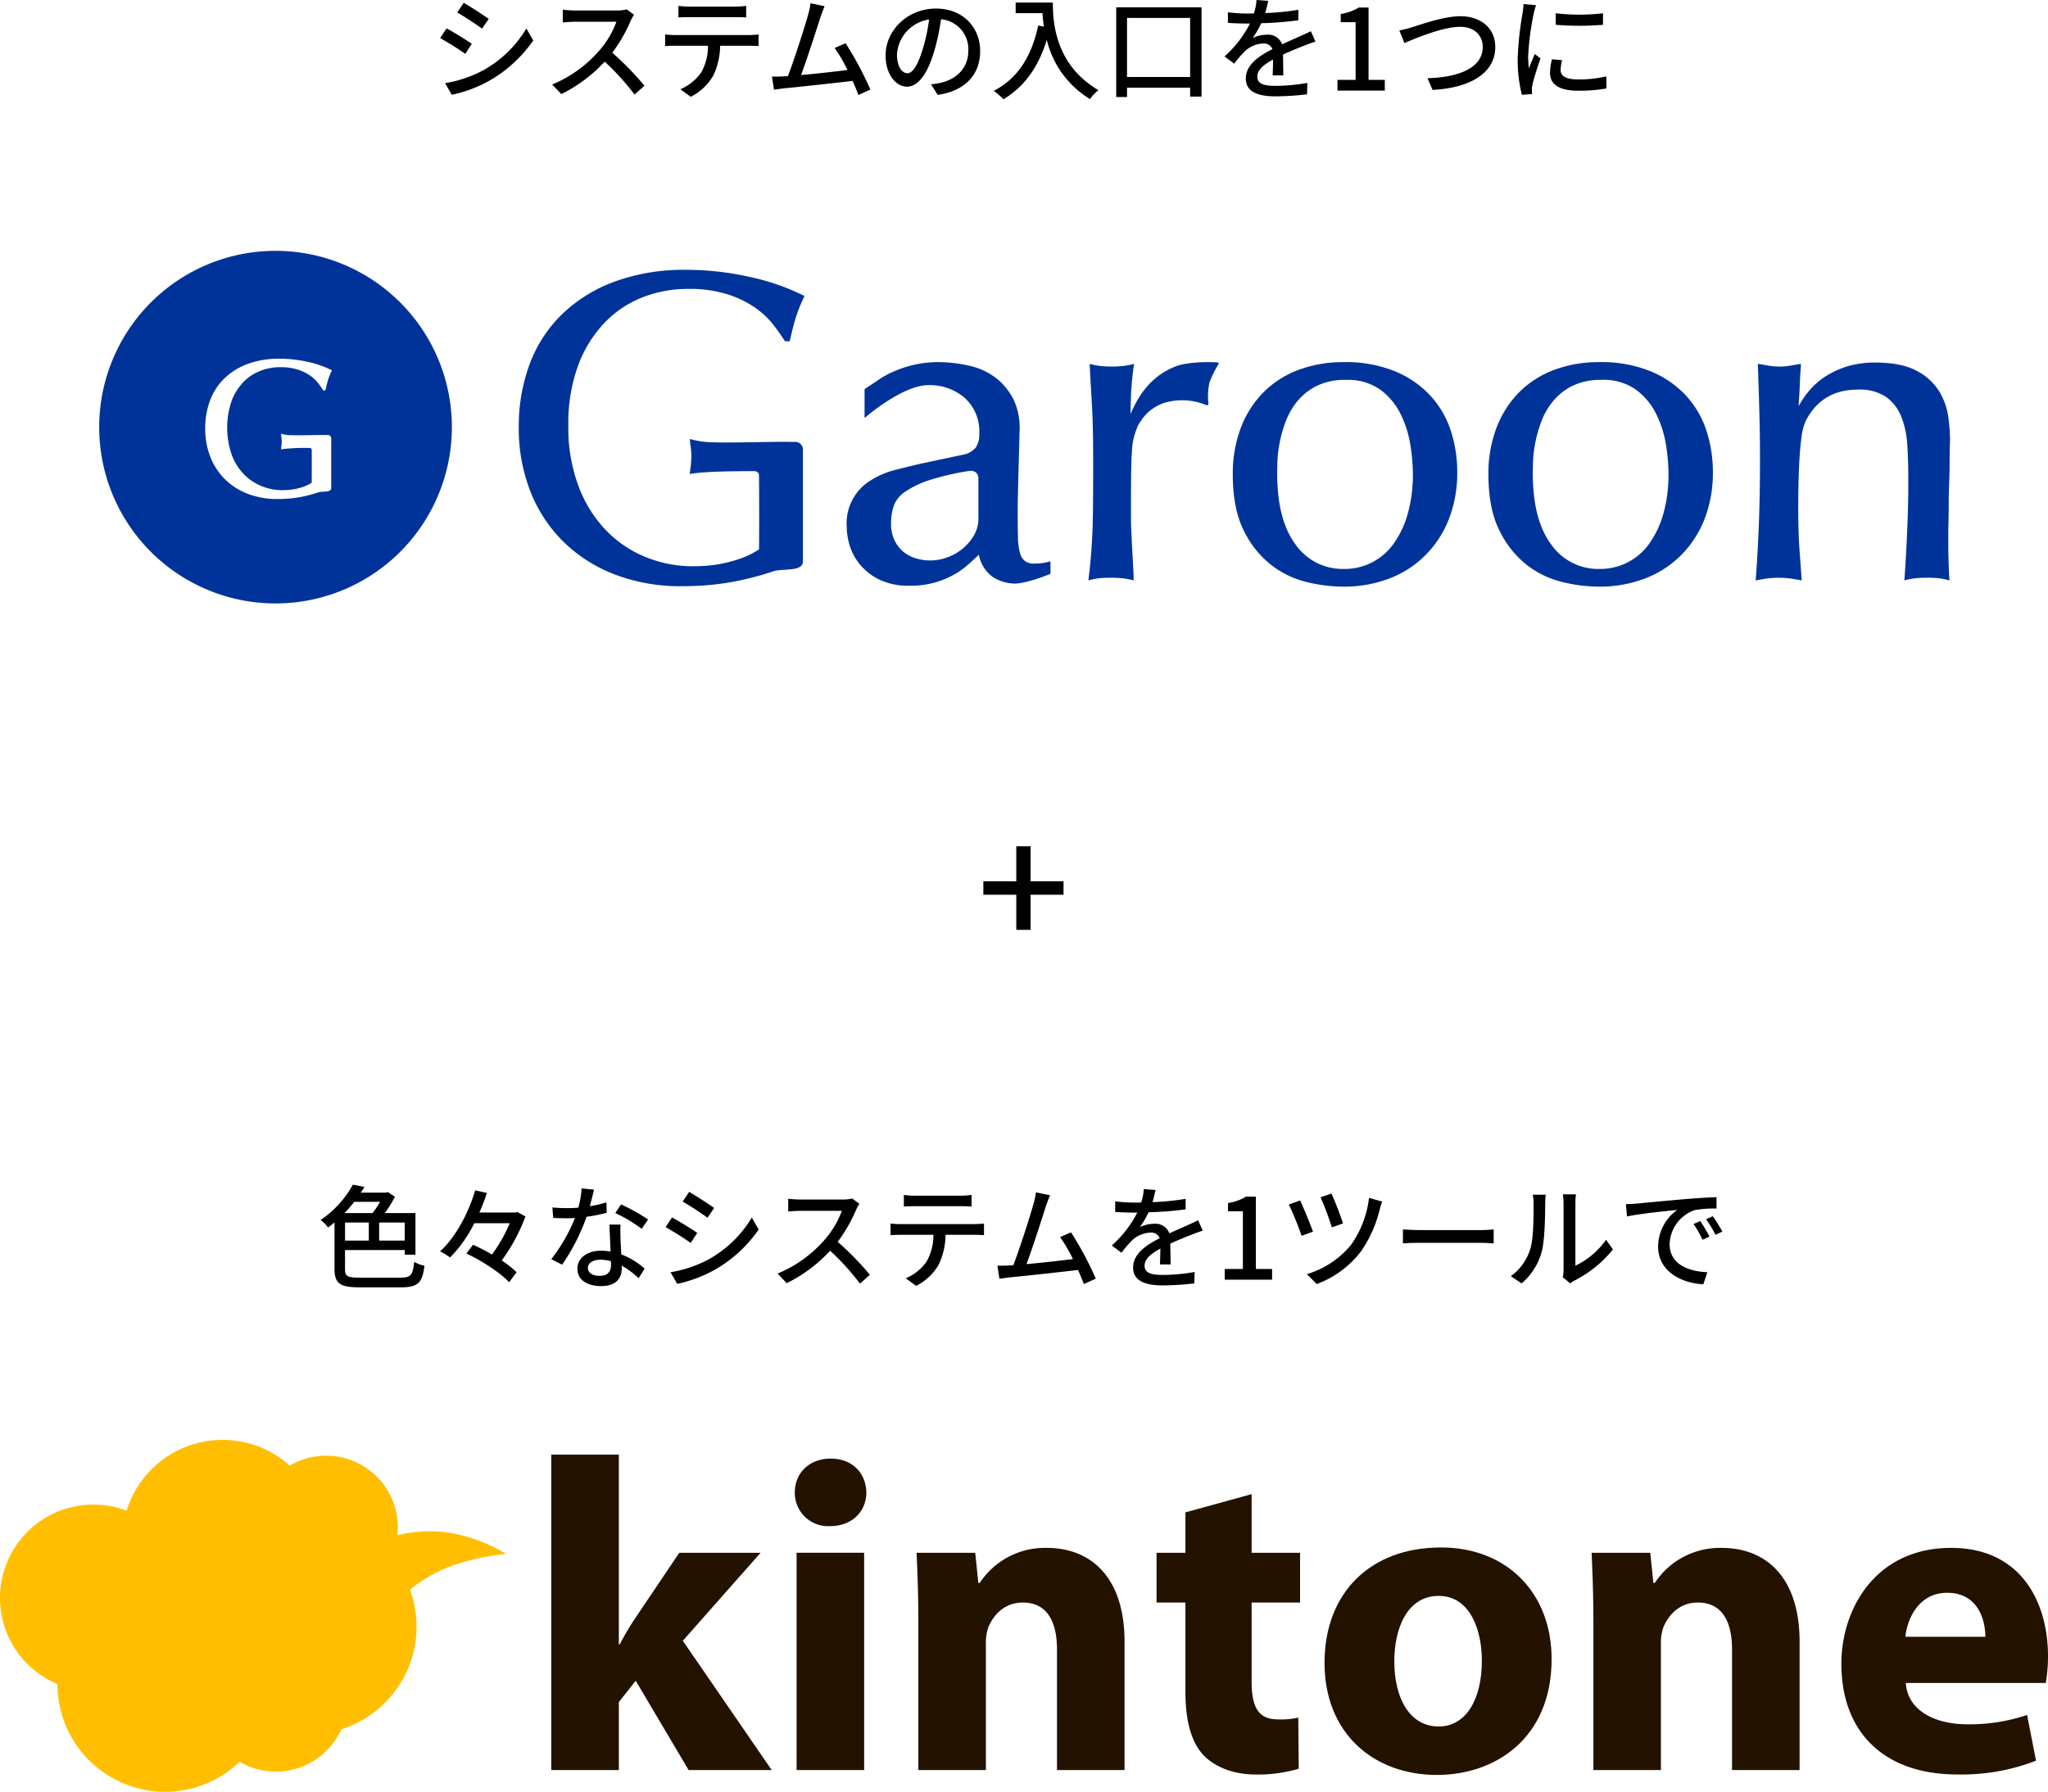 <svg xmlns="http://www.w3.org/2000/svg" width="454.25" height="397.505" viewBox="0 0 454.25 397.505">
  <g id="グループ_2434" data-name="グループ 2434" transform="translate(-148 -1684.359)">
    <path id="パス_1576" data-name="パス 1576" d="M-1.584-4.1H1.584V-11.88H8.892v-2.988H1.584v-7.776H-1.584v7.776H-8.892v2.988h7.308Z" transform="translate(375 1894.745)"/>
    <path id="パス_1694" data-name="パス 1694" d="M-124.15-19.475l-1.425,2.15c1.55.875,4.225,2.65,5.5,3.575l1.475-2.15C-119.775-16.75-122.6-18.6-124.15-19.475ZM-128.275-1.65-126.8.925a29.292,29.292,0,0,0,8.3-3.1,29.761,29.761,0,0,0,9.775-8.95l-1.525-2.65A25.714,25.714,0,0,1-119.825-4.5,27.454,27.454,0,0,1-128.275-1.65Zm.325-12.15-1.425,2.15a62.567,62.567,0,0,1,5.575,3.5l1.45-2.225C-123.525-11.2-126.375-12.975-127.95-13.8Zm41.575-3.025L-88-18.025a7.583,7.583,0,0,1-2.175.25H-99.45a26.748,26.748,0,0,1-2.725-.175v2.825c.4-.025,1.75-.15,2.725-.15h9.175a20.568,20.568,0,0,1-3.975,6.6A28.091,28.091,0,0,1-104.525-1.35L-102.5.775a32.819,32.819,0,0,0,9.625-7.2A56.105,56.105,0,0,1-86.25.875l2.2-1.95A66.449,66.449,0,0,0-91.2-8.4a34.218,34.218,0,0,0,4.1-7.125A8.629,8.629,0,0,1-86.375-16.825Zm9.85-1.975v2.575c.7-.05,1.625-.075,2.45-.075H-64c.775,0,1.7.025,2.5.075V-18.8a21.377,21.377,0,0,1-2.5.175H-74.1A19.084,19.084,0,0,1-76.525-18.8Zm-2.95,6.35v2.575c.675-.05,1.525-.075,2.275-.075h7.225a11.65,11.65,0,0,1-1.5,5.925A10.725,10.725,0,0,1-76.1-.3l2.3,1.675a12.017,12.017,0,0,0,4.975-4.65,15.551,15.551,0,0,0,1.55-6.675h6.425c.65,0,1.525.025,2.1.075V-12.45c-.625.075-1.575.125-2.1.125H-77.2A21.906,21.906,0,0,1-79.475-12.45ZM-44.1-18.725l-3.125-.65a15.78,15.78,0,0,1-.55,2.6c-.7,2.525-3.075,10-4.475,13.575-.375.025-.725.025-1.025.05-.75.05-1.725.05-2.5.05l.45,2.9c.75-.1,1.575-.225,2.2-.3,3.25-.3,11.25-1.175,15.225-1.65C-37.375-1-36.925.1-36.6.975l2.65-1.2A73.271,73.271,0,0,0-39.45-10.5l-2.425,1.05a33.655,33.655,0,0,1,2.85,4.875c-2.675.35-6.9.825-10.3,1.125,1.25-3.3,3.525-10.375,4.275-12.75C-44.675-17.3-44.375-18.05-44.1-18.725Zm34.5,9.95C-9.6-14-13.4-18.2-19.4-18.2c-6.275,0-11.175,4.8-11.175,10.4,0,4.175,2.275,6.925,4.75,6.925s4.55-2.825,6.05-7.925a49.781,49.781,0,0,0,1.5-7.025,6.647,6.647,0,0,1,6.05,6.975c0,4.025-2.85,6.375-6.05,7.1A15.451,15.451,0,0,1-20.5-1.4L-19.025.95C-12.95.075-9.6-3.525-9.6-8.775Zm-18.45.725a8.357,8.357,0,0,1,7.125-7.725A39.8,39.8,0,0,1-22.3-9.325c-1.15,3.85-2.325,5.475-3.45,5.475C-26.825-3.85-28.05-5.175-28.05-8.05ZM-1.725-19.525v2.35h5.95A27.624,27.624,0,0,0,4.55-14.2l-1.275-.225C1.825-7.65-1.2-2.725-6.575.05a17.781,17.781,0,0,1,2.15,1.875C.2-.85,3.325-5.225,5.175-11.25A21.211,21.211,0,0,0,14.75,1.875,11.746,11.746,0,0,1,16.625-.1C7.1-5.725,6.525-15,6.525-19.525Zm24.7,16.5v-13.1h14v13.1Zm-2.4-15.45v19.9h2.4V-.65h14V1.325H39.5v-19.8ZM54.3-19.9l-2.6-.2a12.449,12.449,0,0,1-.575,2.975c-.5.025-1,.025-1.475.025a32.314,32.314,0,0,1-4.3-.275v2.35c1.4.1,3.125.15,4.175.15h.725a25.119,25.119,0,0,1-5.65,7.3l2.15,1.6A27.19,27.19,0,0,1,49.025-8.65a6.372,6.372,0,0,1,4.15-1.8,2.012,2.012,0,0,1,2.05,1.25c-2.9,1.475-5.9,3.425-5.9,6.5,0,3.1,2.9,3.975,6.625,3.975A63.662,63.662,0,0,0,62.9.825L62.975-1.7a42.571,42.571,0,0,1-6.95.65c-2.525,0-4.15-.35-4.15-2.05,0-1.475,1.35-2.625,3.5-3.8-.025,1.225-.05,2.65-.1,3.525H57.65c-.025-1.2-.05-3.2-.075-4.625,1.75-.8,3.375-1.45,4.65-1.95.75-.3,1.825-.7,2.55-.925l-1.025-2.3c-.8.4-1.525.725-2.375,1.1-1.175.55-2.45,1.075-4,1.8a3.291,3.291,0,0,0-3.35-2.125,7.342,7.342,0,0,0-3.2.75,20.061,20.061,0,0,0,1.925-3.3,77.244,77.244,0,0,0,8.225-.65v-2.325a57.636,57.636,0,0,1-7.35.725C53.95-18.275,54.15-19.2,54.3-19.9ZM69.65,0h10.5V-2.375h-3.6v-16.05H74.375a10.821,10.821,0,0,1-4,1.425v1.825h3.3v12.8H69.65ZM83.375-13.35l1.125,2.8c2.275-.95,8.425-3.6,12.35-3.6,3.225,0,5.025,1.95,5.025,4.475,0,4.775-5.625,6.75-12.25,6.925L90.75-.15c8.175-.425,13.9-3.65,13.9-9.5,0-4.375-3.4-6.85-7.7-6.85-3.675,0-8.65,1.8-10.675,2.425A27.3,27.3,0,0,1,83.375-13.35Zm34.675-3.8.025,2.55a63.716,63.716,0,0,0,10.475,0v-2.55A46.07,46.07,0,0,1,118.05-17.15Zm1.425,10.4-2.25-.2a12.663,12.663,0,0,0-.425,3.075c0,2.425,1.95,3.9,6.2,3.9a34.3,34.3,0,0,0,6.325-.5l-.05-2.675a26.846,26.846,0,0,1-6.225.675c-3.025,0-3.9-.925-3.9-2.05A8.685,8.685,0,0,1,119.475-6.75ZM113.7-18.95l-2.775-.25a18.172,18.172,0,0,1-.225,2.075,72.145,72.145,0,0,0-1.075,9.975A31.769,31.769,0,0,0,110.55.925l2.275-.15c-.025-.3-.05-.675-.05-.925A4.887,4.887,0,0,1,112.9-1.3c.25-1.25,1.125-3.925,1.775-5.825l-1.25-1c-.4.925-.9,2.15-1.325,3.175a24.669,24.669,0,0,1-.15-2.675,59.954,59.954,0,0,1,1.225-9.425A17.93,17.93,0,0,1,113.7-18.95Z" transform="translate(375 1704.458)"/>
    <path id="パス_1495" data-name="パス 1495" d="M258.649,69.055v-6.4c.808-.59,1.925-1.245,2.939-1.968a19.722,19.722,0,0,1,3.549-1.97,26.686,26.686,0,0,1,4.511-1.477,24.412,24.412,0,0,1,5.628-.59,31.84,31.84,0,0,1,6.742.837,14.81,14.81,0,0,1,6.845,3.594,15.149,15.149,0,0,1,2.94,4.085,14.91,14.91,0,0,1,1.217,6.941c-.165,7.741-.405,13.437-.405,17.72q0,3.25.051,5.462a15.518,15.518,0,0,0,.405,3.546,3.481,3.481,0,0,0,1.115,1.92,3.308,3.308,0,0,0,2.18.59,12.724,12.724,0,0,0,3.521-.493v2.757c-1.151.526-6.063,2.335-8.184,2.166a9.172,9.172,0,0,1-4.717-1.526A7.93,7.93,0,0,1,284,99.377q-1.218,1.181-2.639,2.411A17.719,17.719,0,0,1,278.115,104a19.478,19.478,0,0,1-9.431,2.264,15.027,15.027,0,0,1-6.589-1.28,12.965,12.965,0,0,1-4.311-3.248,12.044,12.044,0,0,1-2.381-4.234,14.434,14.434,0,0,1-.711-4.331,11.148,11.148,0,0,1,5.323-10.288,18.746,18.746,0,0,1,5.426-2.314q3.041-.786,6.084-1.477l8.821-1.87a4.92,4.92,0,0,0,2.94-1.574,5.193,5.193,0,0,0,.81-3.15,10.022,10.022,0,0,0-3.192-7.875,11.793,11.793,0,0,0-8.165-2.854c-5.747,0-14.092,7.283-14.092,7.283m23.2,11.743A58.492,58.492,0,0,0,273.5,82.69a21.156,21.156,0,0,0-5.829,2.707,6.584,6.584,0,0,0-2.588,3.25,12.422,12.422,0,0,0-.557,3.739,8.422,8.422,0,0,0,.863,3.989,7.43,7.43,0,0,0,2.13,2.558,8.015,8.015,0,0,0,2.787,1.33,10.817,10.817,0,0,0,6.693-.3A11.092,11.092,0,0,0,280.445,98a10.94,10.94,0,0,0,2.486-2.954,7.351,7.351,0,0,0,.962-3.741V82.318s-.012-1.758-2.046-1.52" transform="translate(81.113 1708.043)" fill="#039"/>
    <path id="パス_1496" data-name="パス 1496" d="M313.117,66.13a13.864,13.864,0,0,0-9.235-.42,10.226,10.226,0,0,0-2.795,1.475,9.418,9.418,0,0,0-1.882,1.87,17.139,17.139,0,0,0-1.111,1.674c-.321.787-.592,1.561-.82,2.314a14.709,14.709,0,0,0-.48,2.954q-.146,1.823-.192,4.675t-.051,7.384v2.8q0,2.022.1,3.594.1,2.562.2,4.136c.064,1.05.111,1.918.146,2.608s.063,1.313.094,1.87.048,1.23.048,2.019a15.525,15.525,0,0,0-2.17-.443,24.15,24.15,0,0,0-3.04-.147,19.884,19.884,0,0,0-2.749.147,16.236,16.236,0,0,0-2.074.443q.288-2.364.481-4.43t.336-4.725q.146-2.659.195-6.4t.05-9.55q0-4.133-.05-7.333t-.195-5.858q-.142-2.657-.286-5.021t-.243-4.725a16.166,16.166,0,0,0,2.173.443,21.507,21.507,0,0,0,2.75.147,20.428,20.428,0,0,0,2.7-.147,20.813,20.813,0,0,0,2.219-.443,68.4,68.4,0,0,0-.678,6.941c-.064,1.869-.1,3.266-.1,4.182a26.608,26.608,0,0,1,1.833-3.592,17.7,17.7,0,0,1,3.286-3.987,15.759,15.759,0,0,1,5.06-3.051c1.907-.741,6.1-1.017,8.944-.829.605.05.43.294.346.46A23.958,23.958,0,0,0,313.99,61.1a13.3,13.3,0,0,0-.271,4.546c.046.465-.064.708-.6.481" transform="translate(102.3 1708.044)" fill="#039"/>
    <path id="パス_1497" data-name="パス 1497" d="M330.974,56.652a28.99,28.99,0,0,1,11.676,2.117,22.207,22.207,0,0,1,7.862,5.562,21.2,21.2,0,0,1,4.389,7.776,29.594,29.594,0,0,1,1.353,8.861,28.172,28.172,0,0,1-1.882,10.584,23.5,23.5,0,0,1-5.261,8.022,22.782,22.782,0,0,1-8.006,5.118,28.094,28.094,0,0,1-10.131,1.773,34.755,34.755,0,0,1-8.151-1.035,20.7,20.7,0,0,1-7.91-3.837,21.771,21.771,0,0,1-6.031-7.63q-2.411-4.825-2.411-12.4a28.473,28.473,0,0,1,1.784-10.336,22.461,22.461,0,0,1,5.017-7.875,21.58,21.58,0,0,1,7.768-4.971,27.764,27.764,0,0,1,9.934-1.723m.581,3.938a14.113,14.113,0,0,0-6.463,1.33,13.179,13.179,0,0,0-4.295,3.4,15.86,15.86,0,0,0-2.6,4.528,29,29,0,0,0-1.349,4.776,26.421,26.421,0,0,0-.483,4.134c-.035,1.214-.05,2.052-.05,2.509q0,10.337,4.052,15.8a12.7,12.7,0,0,0,10.71,5.462,13.294,13.294,0,0,0,11.143-5.709,21.37,21.37,0,0,0,3.087-6.645,32.2,32.2,0,0,0,1.108-8.81,41.049,41.049,0,0,0-.577-6.45,23.7,23.7,0,0,0-2.171-6.792,14.914,14.914,0,0,0-4.487-5.365,12.406,12.406,0,0,0-7.62-2.166" transform="translate(114.964 1708.043)" fill="#039"/>
    <path id="パス_1498" data-name="パス 1498" d="M365.263,56.652a29,29,0,0,1,11.676,2.117A22.193,22.193,0,0,1,384.8,64.33a21.2,21.2,0,0,1,4.389,7.776,29.645,29.645,0,0,1,1.351,8.861,28.175,28.175,0,0,1-1.88,10.584,23.5,23.5,0,0,1-5.261,8.022,22.774,22.774,0,0,1-8.008,5.118,28.085,28.085,0,0,1-10.129,1.773,34.733,34.733,0,0,1-8.151-1.035,20.7,20.7,0,0,1-7.911-3.837,21.787,21.787,0,0,1-6.03-7.63q-2.411-4.825-2.413-12.4a28.473,28.473,0,0,1,1.786-10.336,22.481,22.481,0,0,1,5.016-7.875,21.616,21.616,0,0,1,7.766-4.971,27.776,27.776,0,0,1,9.937-1.723m.581,3.938a14.121,14.121,0,0,0-6.465,1.33,13.171,13.171,0,0,0-4.293,3.4,15.866,15.866,0,0,0-2.606,4.528,29.007,29.007,0,0,0-1.349,4.776,26.416,26.416,0,0,0-.483,4.134c-.033,1.214-.048,2.052-.048,2.509q0,10.337,4.052,15.8a12.693,12.693,0,0,0,10.71,5.462A13.289,13.289,0,0,0,376.5,96.817a21.373,21.373,0,0,0,3.089-6.645,32.146,32.146,0,0,0,1.106-8.81,41.044,41.044,0,0,0-.575-6.45,23.6,23.6,0,0,0-2.173-6.792,14.915,14.915,0,0,0-4.487-5.365,12.4,12.4,0,0,0-7.619-2.166" transform="translate(137.38 1708.043)" fill="#039"/>
    <path id="パス_1499" data-name="パス 1499" d="M377.56,77.975q0-4.919-.144-10.336t-.337-10.632q1.35.2,2.41.394a14.889,14.889,0,0,0,4.826,0c.706-.131,1.48-.261,2.315-.394q0,.59-.1,1.918t-.146,2.806q-.05,1.476-.144,2.806t-.1,1.821a21.273,21.273,0,0,1,2.411-3.494,16.009,16.009,0,0,1,3.572-3.1,19.286,19.286,0,0,1,4.824-2.214,20.914,20.914,0,0,1,6.173-.837q5.882,0,9.261,1.87a12.667,12.667,0,0,1,4.966,4.579,14.881,14.881,0,0,1,1.981,5.659,40.141,40.141,0,0,1,.384,5.021c0,.2-.017.756-.048,1.674s-.046,2.067-.046,3.446-.035,2.873-.1,4.478-.1,3.167-.1,4.675-.017,2.873-.05,4.086-.046,2.084-.046,2.61v2.165q0,1.476.046,3.1t.1,3a17.06,17.06,0,0,0,.145,1.97,16.431,16.431,0,0,0-2.075-.443,20.866,20.866,0,0,0-2.846-.147,22.97,22.97,0,0,0-2.992.147,15.875,15.875,0,0,0-2.122.443q.29-3.939.483-7.827t.29-7.04q.094-3.148.1-5.365v-2.9q0-3.639-.243-7.138a19.5,19.5,0,0,0-1.349-6.152,9.937,9.937,0,0,0-3.329-4.282,10.465,10.465,0,0,0-6.269-1.626q-7.913,0-11.48,6.794a11.759,11.759,0,0,0-1.015,3.79q-.335,2.51-.483,5.365t-.192,5.562c-.032,1.808-.048,3.3-.048,4.478q0,5.812.291,9.7t.48,6.646q-1.062-.2-2.267-.4a20.852,20.852,0,0,0-5.692,0q-1.205.2-2.266.4.193-2.265.337-4.678t.289-5.56q.144-3.15.242-7.237t.1-9.6" transform="translate(160.809 1708.081)" fill="#039"/>
    <path id="パス_1500" data-name="パス 1500" d="M253.148,82.521a19.588,19.588,0,0,1-4.5-.721c0,.7.324,2.16.346,3.8a32.148,32.148,0,0,1-.38,3.976c2.972-.58,8.97-.61,14.1-.653,1.207-.01,1.27.683,1.28,1.024.008.3-.008.619,0,.941.03,1.609.063,11.47,0,15.406a19.623,19.623,0,0,1-4.512,2.166,29.55,29.55,0,0,1-8.151,1.525c-1.032.035-1.705.05-2.026.05a27.626,27.626,0,0,1-10.275-1.968,25.614,25.614,0,0,1-8.826-5.858,28.414,28.414,0,0,1-6.175-9.747A36.9,36.9,0,0,1,221.7,78.825a37.156,37.156,0,0,1,2.175-13.339,27.636,27.636,0,0,1,5.834-9.451,23.671,23.671,0,0,1,8.444-5.659,27.385,27.385,0,0,1,10.08-1.87,27.869,27.869,0,0,1,9.02,1.28,22.864,22.864,0,0,1,6.177,3.1,18.779,18.779,0,0,1,3.954,3.838q1.5,2.019,2.363,3.4h1.063q.29-1.377.964-3.987a34.451,34.451,0,0,1,2.315-6.054,50.115,50.115,0,0,0-12.158-4.234,63.59,63.59,0,0,0-13.89-1.574,44.736,44.736,0,0,0-16.594,2.8,33.049,33.049,0,0,0-11.675,7.581,30.1,30.1,0,0,0-6.848,11.075,39.654,39.654,0,0,0-2.219,13.29,38.541,38.541,0,0,0,2.6,14.472,32.2,32.2,0,0,0,7.379,11.173,33.117,33.117,0,0,0,11.434,7.235,40.569,40.569,0,0,0,14.664,2.56,66,66,0,0,0,7.477-.394,59.263,59.263,0,0,0,6.61-1.133q3.183-.737,6.271-1.771c2.056-.69,6.592.172,6.592-2.214V84.079a1.7,1.7,0,0,0-1.543-1.636h-1c-3.961-.1-12.8.266-18.049.078" transform="translate(52.358 1699.949)" fill="#039"/>
    <path id="パス_1501" data-name="パス 1501" d="M193.543,41.725a39.112,39.112,0,1,0,39.115,39.108,39.108,39.108,0,0,0-39.115-39.108m-9.691,45.3a12.5,12.5,0,0,0,2.735,4.325,11.422,11.422,0,0,0,3.919,2.593,12.2,12.2,0,0,0,4.554.88c.142,0,.443-.01.9-.025a14,14,0,0,0,1.626-.177,12.835,12.835,0,0,0,1.989-.5,8.881,8.881,0,0,0,2-.966c.007-2.044.015-6.121,0-6.83,0-.146,0-.286,0-.42s-.033-.46-.572-.456a45.005,45.005,0,0,0-6.248.3,14.348,14.348,0,0,0,.165-1.765c-.007-.726-.151-1.374-.151-1.682a9.04,9.04,0,0,0,2,.319c2.33.081,6.245-.078,8-.038h.447a.751.751,0,0,1,.681.726V94.341c0,1.06-2.016.671-2.922.981s-1.842.567-2.782.787a24.628,24.628,0,0,1-2.935.5,29.654,29.654,0,0,1-3.316.174,18.041,18.041,0,0,1-6.5-1.133,14.667,14.667,0,0,1-5.069-3.215,14.265,14.265,0,0,1-3.269-4.95,17.049,17.049,0,0,1-1.159-6.42,17.57,17.57,0,0,1,.984-5.892,13.356,13.356,0,0,1,3.038-4.913,14.638,14.638,0,0,1,5.18-3.362,19.845,19.845,0,0,1,7.359-1.239,28.168,28.168,0,0,1,6.16.693,22.417,22.417,0,0,1,5.393,1.88,15.019,15.019,0,0,0-1.03,2.687c-.2.771-.341,1.356-.428,1.763h-.47c-.256-.407-.607-.906-1.05-1.5a8.172,8.172,0,0,0-1.753-1.7,9.987,9.987,0,0,0-2.739-1.376,12.3,12.3,0,0,0-4-.567,12.12,12.12,0,0,0-4.473.83,10.477,10.477,0,0,0-3.742,2.509,12.249,12.249,0,0,0-2.59,4.191,18.5,18.5,0,0,0,.066,11.962" transform="translate(15.568 1698.284)" fill="#039"/>
    <path id="パス_1502" data-name="パス 1502" d="M543.474,81.193h.2a65.008,65.008,0,0,1,3.448-5.814l9.757-14.489h18.037L557.666,80.406l19.714,28.681H558.948l-11.729-19.81-3.745,4.73v15.08H528.492V39.107h14.982Z" transform="translate(-258.216 1967.96)" fill="#231200"/>
    <path id="パス_1503" data-name="パス 1503" d="M579.292,47.171c0,4.139-3.057,7.492-8.084,7.492a7.382,7.382,0,0,1-7.784-7.492c0-4.238,3.153-7.49,7.982-7.49s7.787,3.252,7.886,7.49m-15.475,13.4H578.8v48.2H563.817Z" transform="translate(-239.133 1968.273)" fill="#231200"/>
    <path id="パス_1504" data-name="パス 1504" d="M581.283,68.952c0-6.012-.2-11.039-.394-15.375H593.9l.688,6.7h.3a17.306,17.306,0,0,1,14.884-7.787c9.855,0,17.246,6.6,17.246,20.8v28.484H612.035V75.063c0-6.208-2.168-10.447-7.589-10.447-4.138,0-6.6,2.858-7.688,5.618a10.781,10.781,0,0,0-.493,3.745v27.795H581.283Z" transform="translate(-229.592 1975.272)" fill="#231200"/>
    <path id="パス_1505" data-name="パス 1505" d="M636.4,44.78V57.792h10.744V68.831H636.4V86.277c0,5.814,1.48,8.475,5.915,8.475a18.342,18.342,0,0,0,4.435-.394l.1,11.336a31.543,31.543,0,0,1-9.66,1.28c-4.828,0-8.871-1.675-11.335-4.139-2.758-2.858-4.139-7.49-4.139-14.291V68.831h-6.406V57.792h6.406v-8.97Z" transform="translate(-210.787 1971.059)" fill="#231200"/>
    <path id="パス_1506" data-name="パス 1506" d="M689.772,77.168c0,17.642-12.516,25.726-25.429,25.726-14.095,0-24.936-9.265-24.936-24.84,0-15.67,10.249-25.625,25.822-25.625,14.687,0,24.543,10.153,24.543,24.739m-34.891.493c0,8.279,3.45,14.487,9.857,14.487,5.913,0,9.562-5.816,9.562-14.586,0-7.1-2.763-14.39-9.562-14.39-7.1,0-9.857,7.391-9.857,14.489" transform="translate(-197.623 1975.238)" fill="#231200"/>
    <path id="パス_1507" data-name="パス 1507" d="M678.11,68.952c0-6.012-.2-11.039-.393-15.375h13.011l.689,6.7h.3A17.309,17.309,0,0,1,706.6,52.492c9.858,0,17.249,6.6,17.249,20.8v28.484H708.863V75.063c0-6.208-2.17-10.447-7.589-10.447-4.139,0-6.6,2.858-7.687,5.618a10.752,10.752,0,0,0-.5,3.745v27.795H678.11Z" transform="translate(-176.694 1975.272)" fill="#231200"/>
    <path id="パス_1508" data-name="パス 1508" d="M727.834,82.456c.394,6.21,6.6,9.166,13.6,9.166a39.666,39.666,0,0,0,13.3-2.071L756.714,99.7a45.572,45.572,0,0,1-17.447,3.055c-16.363,0-25.724-9.462-25.724-24.541,0-12.224,7.589-25.726,24.345-25.726,15.573,0,21.485,12.123,21.485,24.05a35.7,35.7,0,0,1-.49,5.913Zm17.643-10.25c0-3.646-1.579-9.757-8.475-9.757-6.311,0-8.873,5.816-9.267,9.757Z" transform="translate(-157.122 1975.273)" fill="#231200"/>
    <path id="パス_1509" data-name="パス 1509" d="M561.681,62.261C553.829,57.716,546,56.1,537.569,58.142A15.9,15.9,0,0,0,521.738,40.5a15.836,15.836,0,0,0-8.049,2.2,22.3,22.3,0,0,0-36.2,10.008,20.7,20.7,0,0,0-15.33,38.452,23.889,23.889,0,0,0,40.414,17.257,15.895,15.895,0,0,0,22.527-7.207,23.923,23.923,0,0,0,15.256-31.017c5.616-4.466,11.78-6.782,21.325-7.931" transform="translate(-301.416 1966.808)" fill="#ffbf00"/>
    <path id="パス_1695" data-name="パス 1695" d="M-142.7-17.275a18.954,18.954,0,0,1-1.675,2.5h-6.2a32.642,32.642,0,0,0,2.15-2.5Zm5.475,8.6H-142.9v-4h5.675Zm-13.25-4h5.275v4h-5.275ZM-147.3-.45c-2.675,0-3.175-.325-3.175-1.875v-4.25h13.25V-5.55h2.375v-9.225h-6.8A25.451,25.451,0,0,0-139.4-18.4l-1.575-1.025-.45.125h-5.55c.275-.425.55-.85.8-1.275l-2.55-.5a22.824,22.824,0,0,1-7.175,7.85,7.492,7.492,0,0,1,1.675,1.65q.75-.562,1.425-1.125V-2.35c0,3.275,1.3,4.05,5.575,4.05h9.15c3.875,0,4.75-1.075,5.225-4.8a7.125,7.125,0,0,1-2.275-.85c-.325,2.925-.725,3.5-3.05,3.5ZM-112.225-15l-.45.1h-8c.65-1.45,1.2-2.925,1.675-4.325l-2.6-.6c-1.35,4.575-4.075,10.175-7.8,13.55a15.042,15.042,0,0,1,2.225,1.35,29.019,29.019,0,0,0,5.375-7.6h7.875a34.444,34.444,0,0,1-3.95,6.95,45.107,45.107,0,0,0-4.2-2.175L-123.55-5.8c3.475,1.625,7.6,4.325,9.475,6.375l1.65-2.225a20.523,20.523,0,0,0-3.3-2.6,40.4,40.4,0,0,0,5.275-9.775Zm16.975-4.975L-98-20.25a20.4,20.4,0,0,1-.725,4.275c-.875.075-1.75.1-2.575.1-1,0-2.2-.05-3.175-.15l.175,2.325c1,.05,2.05.075,3,.075.6,0,1.2-.025,1.825-.05a37.544,37.544,0,0,1-5.25,9.125l2.4,1.225A44.729,44.729,0,0,0-96.9-13.95a33.558,33.558,0,0,0,4.475-.9l-.075-2.3a23.9,23.9,0,0,1-3.675.85C-95.8-17.7-95.45-19.1-95.25-19.975ZM-96.6-2.65c0-1.025,1.125-1.775,2.775-1.775A8.7,8.7,0,0,1-91.5-4.1c.025.325.025.625.025.85,0,1.35-.625,2.4-2.525,2.4C-95.7-.85-96.6-1.575-96.6-2.65Zm7.225-9.575h-2.45c.05,1.65.175,4,.25,5.975A14.333,14.333,0,0,0-93.7-6.425c-3.1,0-5.225,1.65-5.225,4,0,2.6,2.35,3.85,5.25,3.85,3.3,0,4.575-1.725,4.575-3.85v-.7a19.51,19.51,0,0,1,3.75,2.8l1.325-2.125A16.291,16.291,0,0,0-89.2-5.6c-.075-1.425-.15-2.875-.175-3.7C-89.4-10.3-89.425-11.175-89.375-12.225Zm4.7.95,1.425-2.075a44.255,44.255,0,0,0-6-3.35l-1.275,1.925A31.789,31.789,0,0,1-84.675-11.275Zm10.525-8.2-1.425,2.15c1.55.875,4.225,2.65,5.5,3.575L-68.6-15.9C-69.775-16.75-72.6-18.6-74.15-19.475ZM-78.275-1.65-76.8.925a29.292,29.292,0,0,0,8.3-3.1,29.761,29.761,0,0,0,9.775-8.95l-1.525-2.65A25.714,25.714,0,0,1-69.825-4.5,27.454,27.454,0,0,1-78.275-1.65Zm.325-12.15-1.425,2.15A62.567,62.567,0,0,1-73.8-8.15l1.45-2.225C-73.525-11.2-76.375-12.975-77.95-13.8Zm41.575-3.025L-38-18.025a7.583,7.583,0,0,1-2.175.25H-49.45a26.748,26.748,0,0,1-2.725-.175v2.825c.4-.025,1.75-.15,2.725-.15h9.175a20.568,20.568,0,0,1-3.975,6.6A28.091,28.091,0,0,1-54.525-1.35L-52.5.775a32.819,32.819,0,0,0,9.625-7.2A56.105,56.105,0,0,1-36.25.875l2.2-1.95A66.449,66.449,0,0,0-41.2-8.4a34.218,34.218,0,0,0,4.1-7.125A8.629,8.629,0,0,1-36.375-16.825Zm9.85-1.975v2.575c.7-.05,1.625-.075,2.45-.075H-14c.775,0,1.7.025,2.5.075V-18.8a21.377,21.377,0,0,1-2.5.175H-24.1A19.084,19.084,0,0,1-26.525-18.8Zm-2.95,6.35v2.575c.675-.05,1.525-.075,2.275-.075h7.225a11.649,11.649,0,0,1-1.5,5.925A10.725,10.725,0,0,1-26.1-.3l2.3,1.675a12.017,12.017,0,0,0,4.975-4.65,15.551,15.551,0,0,0,1.55-6.675h6.425c.65,0,1.525.025,2.1.075V-12.45c-.625.075-1.575.125-2.1.125H-27.2A21.907,21.907,0,0,1-29.475-12.45ZM5.9-18.725l-3.125-.65a15.78,15.78,0,0,1-.55,2.6C1.525-14.25-.85-6.775-2.25-3.2c-.375.025-.725.025-1.025.05-.75.05-1.725.05-2.5.05l.45,2.9c.75-.1,1.575-.225,2.2-.3C.125-.8,8.125-1.675,12.1-2.15,12.625-1,13.075.1,13.4.975l2.65-1.2A73.271,73.271,0,0,0,10.55-10.5L8.125-9.45a33.655,33.655,0,0,1,2.85,4.875c-2.675.35-6.9.825-10.3,1.125C1.925-6.75,4.2-13.825,4.95-16.2,5.325-17.3,5.625-18.05,5.9-18.725ZM29.3-19.9l-2.6-.2a12.45,12.45,0,0,1-.575,2.975c-.5.025-1,.025-1.475.025a32.314,32.314,0,0,1-4.3-.275v2.35c1.4.1,3.125.15,4.175.15h.725a25.119,25.119,0,0,1-5.65,7.3l2.15,1.6A27.19,27.19,0,0,1,24.025-8.65a6.372,6.372,0,0,1,4.15-1.8,2.012,2.012,0,0,1,2.05,1.25c-2.9,1.475-5.9,3.425-5.9,6.5,0,3.1,2.9,3.975,6.625,3.975A63.662,63.662,0,0,0,37.9.825L37.975-1.7a42.571,42.571,0,0,1-6.95.65c-2.525,0-4.15-.35-4.15-2.05,0-1.475,1.35-2.625,3.5-3.8-.025,1.225-.05,2.65-.1,3.525H32.65c-.025-1.2-.05-3.2-.075-4.625,1.75-.8,3.375-1.45,4.65-1.95.75-.3,1.825-.7,2.55-.925l-1.025-2.3c-.8.4-1.525.725-2.375,1.1-1.175.55-2.45,1.075-4,1.8a3.291,3.291,0,0,0-3.35-2.125,7.342,7.342,0,0,0-3.2.75,20.061,20.061,0,0,0,1.925-3.3,77.244,77.244,0,0,0,8.225-.65v-2.325a57.636,57.636,0,0,1-7.35.725C28.95-18.275,29.15-19.2,29.3-19.9ZM44.65,0h10.5V-2.375h-3.6v-16.05H49.375a10.821,10.821,0,0,1-4,1.425v1.825h3.3v12.8H44.65ZM68.325-19.1l-2.425.825A62.963,62.963,0,0,1,68.4-11.6l2.475-.875A70.36,70.36,0,0,0,68.325-19.1Zm11.25,1.775L76.65-18.15A22.612,22.612,0,0,1,72.7-7.775a20.032,20.032,0,0,1-9.825,6.55L65.05.975a22.073,22.073,0,0,0,9.825-7.25,27.787,27.787,0,0,0,4.175-9.4A12.473,12.473,0,0,1,79.575-17.325Zm-18.2-.25-2.5.9A70.4,70.4,0,0,1,61.7-9.725l2.525-.925C63.625-12.325,62.075-16.1,61.375-17.575Zm22.8,6.425v3.1c.85-.075,2.35-.125,3.725-.125h13.6c1.1,0,2.25.1,2.8.125v-3.1c-.625.05-1.6.15-2.8.15H87.9C86.55-11,85-11.1,84.175-11.15Zm35.45,10.6,1.65,1.375a7.771,7.771,0,0,1,.95-.625,26.3,26.3,0,0,0,8.525-6.9l-1.525-2.15a17.587,17.587,0,0,1-6.8,5.75V-16.925a15.057,15.057,0,0,1,.125-2h-2.9a18.323,18.323,0,0,1,.15,2v14.8A7.21,7.21,0,0,1,119.625-.55ZM108.1-.775l2.4,1.6a14.045,14.045,0,0,0,4.45-7c.675-2.5.775-7.825.775-10.675a18.712,18.712,0,0,1,.125-2h-2.9a7.791,7.791,0,0,1,.2,2.025c0,2.875,0,7.75-.725,9.975A11.572,11.572,0,0,1,108.1-.775ZM133.625-16.75l.25,2.725c2.8-.6,8.625-1.2,11.15-1.45a10.028,10.028,0,0,0-4.25,8.125c0,5.5,5.125,8.125,10.025,8.375l.9-2.675c-4.125-.175-8.375-1.7-8.375-6.25a8.289,8.289,0,0,1,5.525-7.525,24.091,24.091,0,0,1,4.875-.35V-18.3c-1.725.05-4.225.2-6.9.425-4.6.4-9.05.825-10.875,1C135.45-16.825,134.575-16.775,133.625-16.75Zm16.5,3.75-1.5.65a23.641,23.641,0,0,1,2,3.5l1.55-.7A34.9,34.9,0,0,0,150.125-13Zm2.775-1.075-1.5.675a23.461,23.461,0,0,1,2.1,3.45l1.525-.725A36.107,36.107,0,0,0,152.9-14.075Z" transform="translate(375 1968.256)"/>
  </g>
</svg>
